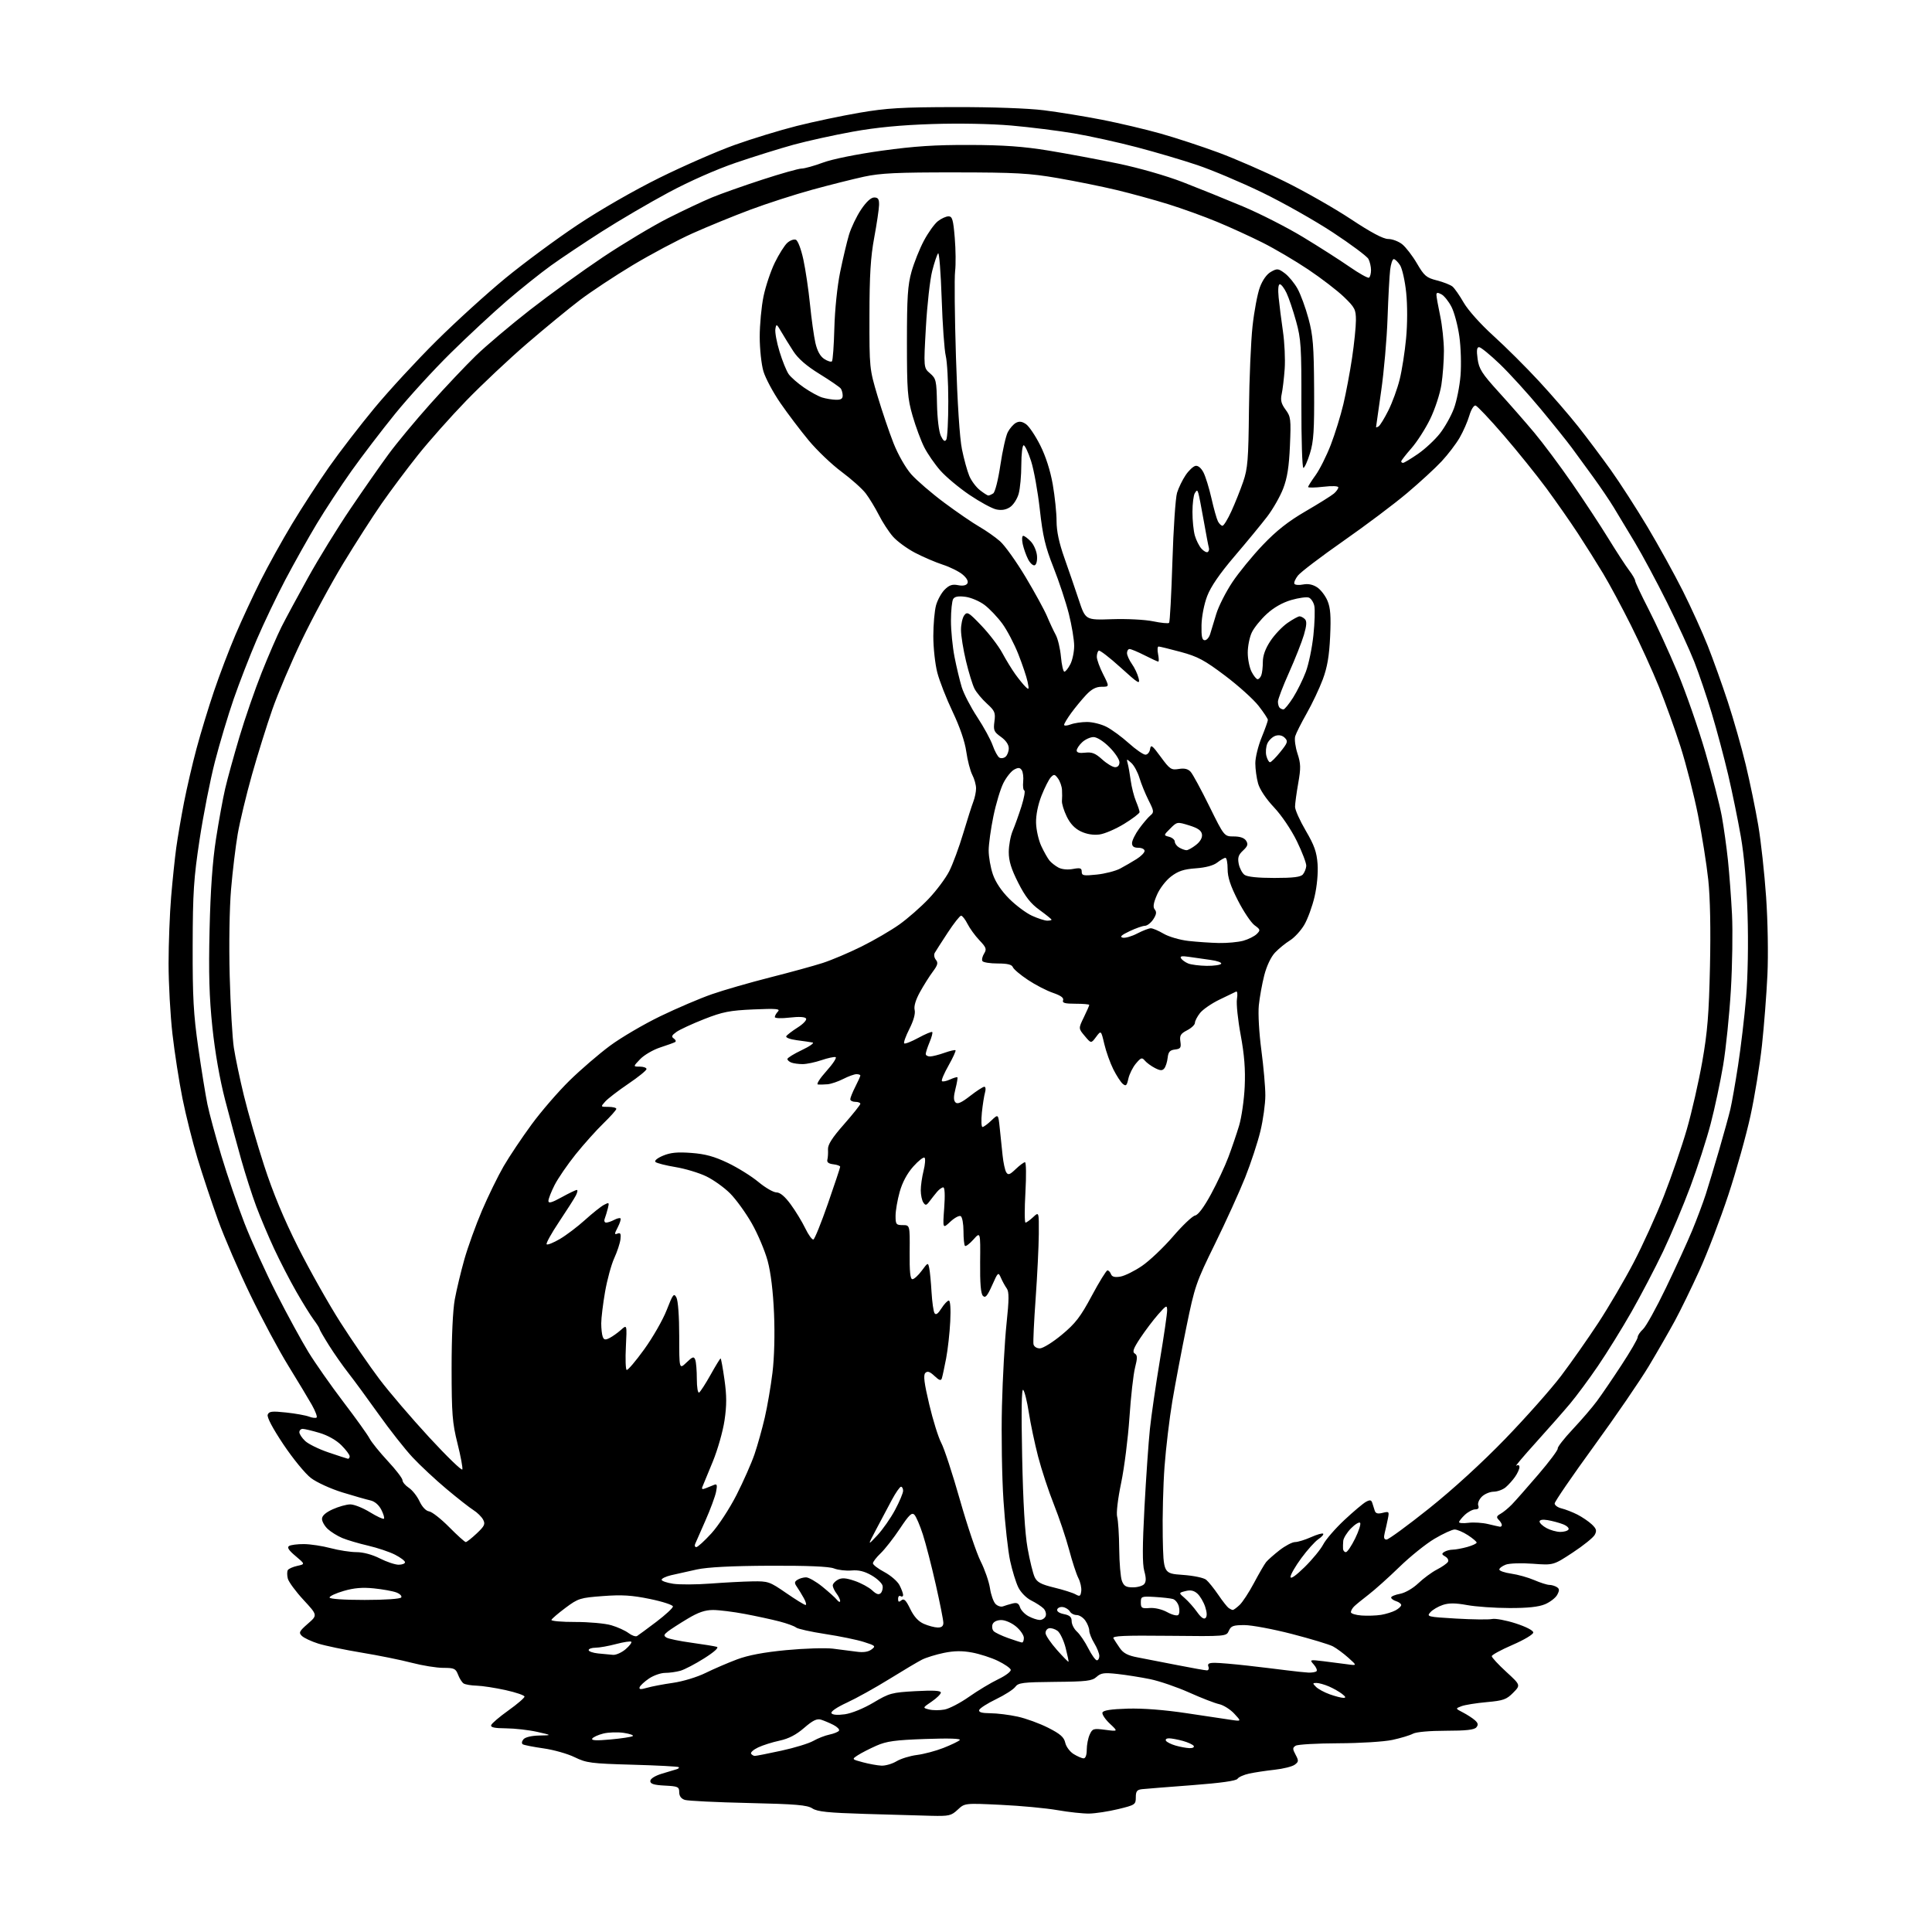 <?xml version="1.0" encoding="UTF-8" standalone="no"?>
<svg 
  version="1.1" 
  xmlns="http://www.w3.org/2000/svg" 
  xmlns:xlink="http://www.w3.org/1999/xlink" 
  xmlns:svg="http://www.w3.org/2000/svg"
  xmlns:rdf="http://www.w3.org/1999/02/22-rdf-syntax-ns#"
  xmlns:cc="http://creativecommons.org/ns#"
  xmlns:dc="http://purl.org/dc/elements/1.1/"
  viewBox="0 0 768 768"
  width="768"
  height="768"
>
<style>svg {background-color: white; }</style>"
<path stroke="none" fill="black" fill-rule="evenodd" d="M370.20,721.81C365.96,721.71 354.15,721.37 343.95,721.06C329.19,720.61 324.90,720.17 322.92,718.87C320.88,717.53 316.40,717.15 297.47,716.72C284.84,716.44 273.49,715.88 272.25,715.49C270.77,715.01 270.00,713.97 270.00,712.43C270.00,710.29 269.52,710.07 264.25,709.80C259.94,709.58 258.50,709.12 258.50,708.00C258.50,707.10 260.29,705.94 263.00,705.10C265.48,704.33 268.13,703.53 268.89,703.33C269.66,703.12 270.07,702.74 269.81,702.47C269.54,702.21 261.27,701.77 251.43,701.50C234.96,701.04 233.12,700.80 228.46,698.53C225.68,697.16 220.11,695.58 216.08,695.01C212.06,694.44 208.35,693.71 207.84,693.40C207.29,693.06 207.39,692.24 208.07,691.41C208.78,690.56 211.29,689.96 214.37,689.90C219.50,689.80 219.50,689.80 213.50,688.44C210.20,687.70 204.65,687.07 201.17,687.04C196.59,687.01 194.95,686.66 195.25,685.76C195.47,685.08 198.55,682.46 202.08,679.94C205.61,677.42 208.50,674.94 208.50,674.43C208.50,673.92 205.12,672.76 201.00,671.85C196.88,670.94 191.70,670.14 189.50,670.08C187.30,670.02 184.97,669.63 184.31,669.21C183.66,668.80 182.66,667.23 182.09,665.73C181.15,663.28 180.56,663.00 176.21,663.00C173.55,663.00 167.92,662.09 163.70,660.99C159.47,659.88 150.50,658.06 143.76,656.95C137.02,655.84 129.25,654.21 126.50,653.35C123.75,652.48 120.83,651.11 120.00,650.30C118.67,649.01 118.95,648.45 122.38,645.45C126.27,642.06 126.27,642.06 120.64,635.98C117.55,632.64 114.74,628.82 114.41,627.51C114.08,626.19 114.08,624.67 114.42,624.13C114.75,623.59 116.44,622.84 118.17,622.46C121.32,621.77 121.32,621.77 117.49,618.55C114.75,616.25 114.02,615.11 114.92,614.55C115.61,614.12 118.28,613.78 120.84,613.80C123.40,613.82 128.18,614.54 131.46,615.42C134.74,616.29 139.37,617.00 141.74,617.00C144.37,617.00 148.00,617.98 151.00,619.50C153.71,620.88 157.07,622.00 158.47,622.00C159.86,622.00 161.00,621.56 161.00,621.02C161.00,620.48 159.21,619.13 157.02,618.01C154.83,616.89 150.02,615.28 146.33,614.42C142.64,613.57 138.02,612.20 136.07,611.39C134.12,610.57 131.51,608.95 130.26,607.78C129.02,606.61 128.00,604.81 128.00,603.78C128.00,602.54 129.45,601.25 132.25,599.97C134.59,598.91 137.73,598.03 139.23,598.02C140.74,598.01 144.25,599.40 147.04,601.12C149.82,602.83 152.34,604.00 152.62,603.71C152.91,603.42 152.43,601.80 151.56,600.11C150.57,598.20 148.92,596.80 147.23,596.43C145.73,596.10 140.73,594.68 136.12,593.26C131.46,591.82 125.91,589.29 123.62,587.55C121.34,585.82 116.44,579.83 112.66,574.18C108.37,567.76 106.04,563.34 106.42,562.35C106.93,561.02 108.10,560.89 113.71,561.49C117.39,561.88 121.50,562.62 122.84,563.13C124.18,563.64 125.54,563.79 125.87,563.47C126.19,563.14 125.34,560.90 123.98,558.48C122.61,556.06 118.42,549.09 114.66,542.99C110.89,536.89 104.07,524.16 99.50,514.70C94.92,505.24 89.14,491.83 86.64,484.91C84.14,477.98 80.50,467.01 78.53,460.54C76.57,454.06 73.87,443.31 72.53,436.63C71.19,429.96 69.40,418.43 68.55,411.00C67.70,403.57 67.01,390.98 67.01,383.00C67.02,375.02 67.47,363.10 68.03,356.50C68.58,349.90 69.50,341.12 70.06,337.00C70.63,332.88 72.02,324.77 73.14,319.00C74.27,313.23 76.51,303.55 78.14,297.50C79.76,291.45 82.88,281.20 85.08,274.72C87.27,268.24 91.11,258.16 93.61,252.31C96.10,246.46 100.59,236.81 103.57,230.86C106.55,224.92 112.18,214.76 116.09,208.28C119.99,201.80 126.61,191.61 130.81,185.63C135.00,179.66 143.15,169.08 148.91,162.13C154.67,155.19 165.73,143.20 173.50,135.50C181.26,127.80 193.61,116.58 200.94,110.56C208.27,104.54 221.11,95.05 229.48,89.47C238.37,83.53 251.92,75.74 262.09,70.71C271.67,65.97 285.15,60.08 292.06,57.61C298.97,55.14 310.05,51.75 316.69,50.08C323.32,48.40 334.54,46.04 341.63,44.82C352.49,42.96 358.40,42.61 379.50,42.57C394.46,42.54 408.72,43.05 415.00,43.84C420.77,44.56 431.12,46.25 438.00,47.59C444.88,48.94 455.39,51.41 461.37,53.10C467.34,54.78 477.69,58.18 484.37,60.65C491.04,63.12 502.93,68.31 510.78,72.18C518.64,76.06 530.43,82.77 536.99,87.11C545.02,92.43 549.86,95.00 551.82,95.00C553.42,95.00 555.91,95.93 557.36,97.07C558.81,98.21 561.46,101.65 563.25,104.71C566.15,109.68 567.00,110.41 571.20,111.47C573.78,112.13 576.57,113.23 577.39,113.91C578.22,114.60 580.23,117.49 581.86,120.33C583.57,123.30 588.58,128.90 593.66,133.50C598.52,137.90 606.66,146.00 611.74,151.50C616.83,157.00 623.83,165.10 627.31,169.50C630.79,173.90 636.62,181.67 640.26,186.76C643.90,191.86 650.48,202.07 654.90,209.45C659.31,216.84 665.64,228.31 668.97,234.94C672.30,241.58 676.75,251.39 678.87,256.75C680.99,262.11 684.58,272.12 686.84,279.00C689.10,285.88 692.31,297.12 693.96,304.00C695.62,310.88 697.85,321.68 698.92,328.00C700.00,334.32 701.40,347.15 702.05,356.50C702.73,366.26 702.95,379.46 702.58,387.50C702.22,395.20 701.24,407.80 700.41,415.50C699.57,423.20 697.53,435.80 695.85,443.50C694.18,451.20 690.22,465.38 687.04,475.00C683.86,484.62 678.70,498.12 675.56,505.00C672.43,511.88 668.04,520.88 665.81,525.00C663.57,529.12 658.92,537.23 655.46,543.00C652.00,548.77 642.16,563.14 633.58,574.92C625.01,586.70 618.00,596.93 618.00,597.65C618.00,598.37 619.24,599.26 620.75,599.62C622.26,599.99 625.08,601.08 627.00,602.05C628.92,603.03 631.52,604.79 632.76,605.96C634.60,607.70 634.82,608.47 633.94,610.11C633.34,611.22 629.40,614.40 625.18,617.17C617.50,622.22 617.50,622.22 609.32,621.61C604.76,621.27 600.00,621.43 598.57,621.97C597.16,622.51 596.00,623.38 596.00,623.91C596.00,624.44 598.14,625.18 600.75,625.55C603.36,625.92 607.47,627.07 609.88,628.11C612.28,629.15 614.98,630.01 615.88,630.02C616.77,630.02 618.11,630.42 618.85,630.89C619.93,631.57 619.96,632.20 619.02,633.96C618.37,635.17 616.19,636.86 614.17,637.71C611.63,638.78 607.26,639.24 600.00,639.22C594.23,639.21 586.66,638.68 583.18,638.04C578.57,637.20 575.98,637.18 573.56,637.98C571.73,638.58 569.50,639.89 568.60,640.89C567.02,642.64 567.43,642.74 578.84,643.41C585.38,643.79 591.81,643.87 593.12,643.58C594.43,643.29 598.65,644.08 602.50,645.32C606.64,646.66 609.50,648.14 609.50,648.95C609.50,649.70 605.81,651.90 601.25,653.87C596.71,655.83 593.00,657.85 593.00,658.36C593.00,658.87 595.59,661.67 598.75,664.57C604.50,669.85 604.50,669.85 601.50,672.90C598.86,675.58 597.59,676.03 591.00,676.62C586.88,676.99 582.38,677.71 581.00,678.22C578.50,679.16 578.50,679.16 581.50,680.71C583.15,681.56 585.29,682.94 586.25,683.78C587.57,684.94 587.72,685.63 586.87,686.65C586.06,687.63 582.77,688.00 574.81,688.00C568.35,688.00 562.97,688.48 561.68,689.17C560.48,689.82 556.80,690.93 553.50,691.64C550.13,692.36 540.70,692.95 532.00,692.98C523.48,693.01 515.85,693.44 515.05,693.95C513.78,694.75 513.78,695.22 515.02,697.54C516.30,699.93 516.26,700.33 514.66,701.51C513.67,702.23 510.08,703.13 506.68,703.50C503.28,703.87 498.75,704.56 496.60,705.02C494.46,705.48 492.36,706.41 491.94,707.09C491.44,707.91 485.31,708.77 473.84,709.64C464.30,710.36 455.38,711.07 454.00,711.22C451.96,711.45 451.50,712.04 451.50,714.48C451.50,717.34 451.22,717.52 444.50,719.15C440.65,720.08 435.48,720.87 433.00,720.92C430.52,720.96 424.84,720.35 420.36,719.56C415.88,718.78 405.75,717.82 397.86,717.45C383.50,716.76 383.50,716.76 380.70,719.38C378.13,721.78 377.26,721.98 370.20,721.81zM350.38,701.87C351.97,701.94 354.67,701.16 356.38,700.13C358.10,699.10 361.75,697.97 364.50,697.63C367.25,697.28 371.98,696.03 375.00,694.84C378.02,693.66 380.95,692.25 381.50,691.72C382.14,691.10 377.29,690.94 367.89,691.27C355.84,691.69 352.43,692.16 348.39,693.94C345.70,695.13 342.39,696.83 341.02,697.72C338.55,699.34 338.55,699.34 343.02,700.54C345.49,701.20 348.80,701.80 350.38,701.87zM430.75,698.97C431.51,698.99 432.00,697.66 432.00,695.55C432.00,693.65 432.52,690.94 433.17,689.53C434.26,687.13 434.64,687.02 439.42,687.64C444.50,688.30 444.50,688.30 441.16,685.17C439.33,683.44 438.01,681.46 438.24,680.77C438.53,679.89 441.61,679.41 448.25,679.21C454.33,679.03 462.91,679.70 471.67,681.02C479.28,682.18 487.30,683.38 489.50,683.69C493.50,684.27 493.50,684.27 490.61,681.18C489.02,679.48 486.32,677.79 484.61,677.42C482.90,677.05 477.56,674.98 472.75,672.82C467.93,670.66 460.96,668.27 457.25,667.50C453.54,666.74 447.68,665.81 444.22,665.43C438.90,664.84 437.64,665.02 435.90,666.59C434.12,668.20 431.96,668.46 419.40,668.57C406.53,668.69 404.79,668.91 403.58,670.57C402.83,671.59 399.39,673.80 395.94,675.46C392.48,677.13 389.47,679.06 389.25,679.75C388.96,680.63 390.26,681.01 393.67,681.04C396.32,681.05 401.20,681.66 404.50,682.38C407.80,683.09 413.27,685.09 416.66,686.81C421.49,689.26 422.96,690.55 423.45,692.76C423.79,694.31 425.29,696.34 426.78,697.26C428.28,698.19 430.06,698.96 430.75,698.97zM300.08,698.00C300.60,698.00 305.33,697.07 310.57,695.93C315.82,694.80 321.55,693.04 323.31,692.03C325.06,691.02 327.96,689.89 329.74,689.52C331.52,689.15 333.22,688.45 333.52,687.97C333.82,687.48 332.81,686.45 331.28,685.67C329.75,684.89 327.53,683.96 326.35,683.59C324.73,683.09 323.08,683.90 319.65,686.87C316.50,689.60 313.50,691.16 309.91,691.93C307.05,692.54 303.21,693.75 301.37,694.63C299.53,695.50 298.27,696.62 298.57,697.11C298.87,697.60 299.55,698.00 300.08,698.00zM472.81,694.91C474.08,694.96 474.85,694.57 474.52,694.04C474.20,693.51 472.26,692.61 470.21,692.04C468.17,691.48 465.69,691.01 464.69,691.01C463.70,691.00 463.16,691.44 463.49,691.98C463.82,692.53 465.54,693.38 467.30,693.89C469.06,694.40 471.54,694.86 472.81,694.91zM242.63,691.47C246.96,691.08 250.95,690.48 251.50,690.14C252.05,689.80 250.47,689.23 248.00,688.85C245.53,688.48 241.83,688.60 239.79,689.12C237.75,689.63 235.79,690.54 235.42,691.12C234.96,691.87 237.13,691.98 242.63,691.47zM335.84,681.45C338.56,681.07 343.30,679.13 347.21,676.81C353.54,673.04 354.50,672.78 363.96,672.26C370.98,671.88 374.00,672.04 374.00,672.82C374.00,673.43 372.36,675.04 370.35,676.41C366.70,678.89 366.70,678.89 369.36,679.55C370.82,679.92 373.57,679.93 375.47,679.57C377.38,679.21 381.76,676.93 385.22,674.49C388.67,672.06 393.90,668.92 396.83,667.51C399.80,666.09 401.99,664.41 401.78,663.73C401.57,663.05 399.26,661.47 396.65,660.21C394.03,658.94 389.42,657.46 386.40,656.90C382.46,656.17 379.28,656.21 375.20,657.05C372.06,657.70 368.15,658.91 366.50,659.74C364.85,660.58 359.00,664.05 353.50,667.46C348.00,670.87 340.43,675.08 336.68,676.81C332.63,678.68 330.13,680.39 330.52,681.03C330.93,681.70 332.92,681.85 335.84,681.45zM534.00,674.92C535.12,674.93 534.99,674.54 533.50,673.36C532.40,672.50 530.05,671.16 528.28,670.39C526.51,669.63 524.28,669.00 523.32,669.00C521.73,669.00 521.72,669.14 523.14,670.57C524.00,671.43 526.46,672.76 528.60,673.52C530.75,674.29 533.17,674.92 534.00,674.92zM257.18,670.93C259.01,670.39 263.65,669.51 267.50,668.96C271.45,668.40 277.12,666.68 280.50,665.01C283.80,663.39 289.43,660.97 293.00,659.63C297.43,657.97 303.65,656.80 312.54,655.95C319.71,655.27 328.03,655.01 331.04,655.36C334.04,655.72 338.30,656.26 340.50,656.57C343.17,656.95 345.14,656.66 346.42,655.70C348.22,654.37 348.03,654.17 343.42,652.71C340.71,651.84 333.81,650.42 328.08,649.55C322.34,648.67 317.11,647.51 316.45,646.96C315.78,646.40 312.82,645.33 309.87,644.56C306.92,643.79 300.74,642.45 296.14,641.58C291.54,640.71 285.83,640.00 283.44,640.00C280.27,640.00 277.55,640.93 273.30,643.49C270.11,645.40 266.60,647.67 265.50,648.52C263.85,649.82 263.75,650.23 264.94,650.96C265.73,651.45 270.23,652.38 274.94,653.02C279.65,653.67 284.16,654.40 284.96,654.65C285.86,654.93 283.94,656.67 279.96,659.19C276.41,661.44 272.15,663.66 270.51,664.14C268.86,664.61 266.11,665.00 264.40,665.00C262.69,665.00 259.80,666.01 257.97,667.25C256.15,668.49 254.48,670.04 254.26,670.70C253.97,671.60 254.70,671.65 257.18,670.93zM520.08,664.88C521.50,664.94 522.97,664.70 523.34,664.33C523.70,663.96 523.22,662.77 522.25,661.68C520.52,659.73 520.58,659.71 526.00,660.35C529.02,660.71 533.30,661.26 535.50,661.57C539.50,662.13 539.50,662.13 536.00,658.99C534.08,657.27 531.31,655.23 529.87,654.46C528.42,653.69 521.08,651.48 513.56,649.53C506.04,647.59 497.55,646.00 494.68,646.00C490.24,646.00 489.33,646.33 488.49,648.25C487.50,650.50 487.49,650.50 464.70,650.26C446.75,650.07 442.04,650.28 442.61,651.26C443.00,651.94 444.16,653.71 445.18,655.18C446.57,657.19 448.37,658.12 452.27,658.85C455.15,659.39 462.25,660.77 468.05,661.92C473.85,663.06 479.12,664.00 479.77,664.00C480.41,664.00 480.68,663.33 480.36,662.50C479.92,661.36 480.55,661.00 482.95,661.00C484.69,661.00 490.48,661.50 495.81,662.10C501.14,662.71 508.20,663.55 511.50,663.98C514.80,664.40 518.66,664.81 520.08,664.88zM424.74,660.56C424.87,660.45 424.35,657.94 423.59,654.98C422.82,652.03 421.37,649.01 420.37,648.28C419.36,647.54 417.85,647.08 417.02,647.26C416.18,647.43 415.56,648.33 415.63,649.25C415.70,650.17 417.73,653.14 420.13,655.85C422.53,658.56 424.61,660.68 424.74,660.56zM436.02,660.00C436.56,660.00 437.00,659.21 437.00,658.25C436.99,657.29 436.09,655.03 435.00,653.23C433.90,651.43 433.00,649.16 433.00,648.20C433.00,647.23 432.30,645.44 431.44,644.22C430.59,643.00 429.03,642.00 427.99,642.00C426.95,642.00 425.74,641.37 425.30,640.60C424.86,639.82 423.65,639.04 422.60,638.85C421.56,638.66 420.51,639.07 420.27,639.76C420.00,640.52 421.04,641.26 422.91,641.63C425.25,642.10 426.00,642.79 426.00,644.47C426.00,645.69 426.95,647.55 428.11,648.60C429.27,649.64 431.30,652.64 432.62,655.25C433.95,657.86 435.48,660.00 436.02,660.00zM243.69,657.83C244.90,657.92 247.15,656.91 248.69,655.59C250.24,654.26 251.25,652.92 250.95,652.62C250.65,652.32 247.95,652.73 244.95,653.52C241.95,654.32 238.26,654.98 236.75,654.99C235.24,654.99 234.00,655.42 234.00,655.94C234.00,656.46 235.69,657.06 237.75,657.27C239.81,657.49 242.49,657.74 243.69,657.83zM406.25,652.92C406.66,652.97 407.00,652.14 407.00,651.09C407.00,650.04 405.62,648.01 403.92,646.59C402.21,645.14 399.60,644.00 398.03,644.00C396.32,644.00 394.96,644.66 394.57,645.67C394.22,646.58 394.42,647.82 395.01,648.42C395.60,649.01 398.20,650.25 400.79,651.17C403.38,652.09 405.84,652.88 406.25,652.92zM253.25,650.34C253.81,650.00 257.25,647.46 260.89,644.71C264.52,641.95 267.50,639.21 267.50,638.60C267.50,638.00 263.39,636.65 258.37,635.62C251.13,634.13 247.26,633.89 239.68,634.46C230.60,635.14 229.86,635.37 224.81,639.13C221.89,641.31 219.37,643.47 219.20,643.93C219.04,644.40 223.32,644.77 228.70,644.76C234.09,644.75 240.53,645.33 243.00,646.06C245.47,646.78 248.57,648.19 249.87,649.18C251.17,650.16 252.69,650.69 253.25,650.34zM372.75,646.96C374.30,646.99 375.00,646.42 375.00,645.11C375.00,644.07 373.64,637.20 371.98,629.86C370.32,622.51 368.02,613.58 366.86,610.00C365.71,606.42 364.20,602.90 363.51,602.17C362.49,601.08 361.43,602.08 357.71,607.67C355.21,611.43 351.77,615.82 350.08,617.44C348.39,619.05 347.00,620.85 347.00,621.44C347.00,622.02 349.05,623.59 351.56,624.92C354.07,626.26 356.77,628.60 357.56,630.12C358.35,631.65 359.00,633.40 359.00,634.01C359.00,634.62 358.55,634.84 358.00,634.50C357.45,634.16 357.00,634.64 357.00,635.56C357.00,636.84 357.32,636.98 358.32,636.15C359.34,635.30 360.12,636.06 361.83,639.58C363.32,642.65 365.07,644.56 367.26,645.51C369.04,646.29 371.51,646.94 372.75,646.96zM413.28,643.96C414.26,643.98 415.34,643.29 415.67,642.42C416.00,641.55 415.61,640.19 414.81,639.38C414.00,638.58 411.81,637.15 409.92,636.21C407.97,635.23 405.77,633.00 404.79,631.00C403.84,629.07 402.39,624.35 401.55,620.50C400.71,616.65 399.51,605.85 398.90,596.50C398.28,587.15 398.01,570.27 398.29,559.00C398.57,547.73 399.39,532.96 400.11,526.19C401.13,516.54 401.15,513.52 400.21,512.19C399.54,511.26 398.50,509.38 397.90,508.00C396.83,505.56 396.74,505.63 394.38,510.93C392.46,515.22 391.70,516.10 390.73,515.12C389.88,514.27 389.54,510.16 389.62,501.75C389.74,489.61 389.74,489.61 386.96,492.72C385.42,494.44 383.91,495.58 383.59,495.25C383.26,494.93 383.00,492.29 383.00,489.39C383.00,486.49 382.51,483.82 381.92,483.45C381.32,483.08 379.46,484.07 377.78,485.64C374.73,488.50 374.73,488.50 375.33,480.25C375.71,475.13 375.57,472.00 374.96,472.00C374.42,472.00 373.32,472.79 372.51,473.75C371.70,474.71 370.36,476.40 369.54,477.50C368.24,479.23 367.90,479.29 367.03,478.00C366.48,477.18 366.02,475.01 366.02,473.19C366.01,471.37 366.51,467.87 367.13,465.40C367.75,462.94 367.93,460.60 367.53,460.21C367.13,459.82 365.11,461.40 363.04,463.72C360.60,466.46 358.70,470.00 357.64,473.79C356.74,477.00 356.00,481.29 356.00,483.32C356.00,486.70 356.23,487.00 358.85,487.00C361.70,487.00 361.70,487.00 361.60,497.75C361.53,505.54 361.83,508.50 362.71,508.50C363.37,508.50 365.04,506.98 366.41,505.12C368.86,501.81 368.91,501.79 369.39,504.12C369.67,505.43 370.07,509.70 370.30,513.61C370.53,517.53 371.06,521.29 371.48,521.98C372.03,522.85 372.84,522.29 374.23,520.11C375.31,518.40 376.64,517.00 377.17,517.00C377.76,517.00 377.99,520.28 377.74,525.25C377.52,529.79 376.78,536.42 376.10,540.00C375.41,543.58 374.65,547.13 374.40,547.90C374.05,548.97 373.36,548.75 371.46,546.96C369.60,545.22 368.69,544.91 367.83,545.77C366.98,546.62 367.37,549.77 369.39,558.29C370.87,564.55 373.02,571.43 374.17,573.59C375.33,575.74 378.65,585.88 381.56,596.13C384.47,606.37 388.19,617.41 389.83,620.66C391.47,623.91 393.13,628.72 393.53,631.34C393.92,633.96 394.92,636.78 395.75,637.61C396.58,638.44 397.92,638.86 398.72,638.55C399.53,638.24 401.23,637.73 402.50,637.41C404.26,636.97 404.97,637.33 405.47,638.92C405.84,640.07 407.34,641.66 408.82,642.46C410.29,643.26 412.30,643.94 413.28,643.96zM479.23,643.17C479.88,642.52 479.82,640.99 479.07,638.71C478.44,636.80 477.06,634.46 476.00,633.50C474.63,632.26 473.29,631.96 471.29,632.47C468.50,633.17 468.50,633.17 471.01,635.33C472.39,636.53 474.58,639.00 475.88,640.83C477.43,643.01 478.58,643.82 479.23,643.17zM468.38,641.97C468.86,641.52 468.97,640.02 468.62,638.64C468.28,637.26 467.21,635.91 466.25,635.63C465.29,635.35 462.02,634.99 459.00,634.81C453.72,634.51 453.50,634.60 453.50,637.00C453.50,639.24 453.86,639.46 457.00,639.21C459.06,639.05 461.94,639.73 464.00,640.87C465.93,641.93 467.89,642.43 468.38,641.97zM549.00,641.93C550.92,641.61 553.51,640.81 554.75,640.14C555.99,639.47 557.00,638.53 557.00,638.03C557.00,637.54 556.10,636.85 555.00,636.50C553.90,636.15 553.00,635.50 553.00,635.04C553.00,634.59 554.60,633.92 556.56,633.56C558.61,633.17 561.68,631.39 563.81,629.36C565.84,627.43 569.16,624.98 571.18,623.93C573.21,622.89 575.18,621.51 575.57,620.88C575.96,620.25 575.49,619.30 574.52,618.75C573.09,617.95 573.02,617.60 574.13,616.90C574.88,616.42 576.40,616.02 577.50,616.01C578.60,616.00 581.19,615.52 583.25,614.95C585.31,614.37 586.99,613.59 586.99,613.20C586.98,612.82 585.41,611.49 583.50,610.25C581.59,609.01 579.22,608.00 578.24,608.00C577.26,608.00 573.67,609.65 570.27,611.66C566.86,613.67 560.57,618.73 556.29,622.89C552.01,627.05 546.48,632.01 544.00,633.91C541.52,635.81 538.94,637.92 538.25,638.61C537.56,639.30 537.00,640.31 537.00,640.87C537.00,641.43 538.91,642.02 541.25,642.19C543.59,642.36 547.08,642.24 549.00,641.93zM490.06,639.98C490.37,639.99 491.58,639.11 492.74,638.02C493.91,636.94 496.49,633.00 498.47,629.27C500.45,625.55 502.61,621.82 503.28,620.98C503.95,620.15 506.36,618.01 508.64,616.23C510.92,614.46 513.69,613.00 514.78,613.00C515.88,613.00 518.73,612.13 521.12,611.06C523.50,609.99 525.69,609.37 525.98,609.67C526.26,609.97 525.41,610.95 524.07,611.85C522.73,612.75 519.70,616.12 517.32,619.35C514.94,622.58 513.00,625.94 513.00,626.83C513.00,627.84 515.06,626.41 518.58,622.97C521.65,619.96 524.99,615.89 526.01,613.93C527.02,611.97 530.81,607.60 534.42,604.22C538.04,600.84 541.90,597.59 543.01,596.99C544.61,596.14 545.13,596.24 545.51,597.46C545.78,598.31 546.22,599.69 546.48,600.52C546.83,601.63 547.69,601.87 549.63,601.38C552.18,600.74 552.28,600.86 551.70,603.74C551.37,605.40 550.80,607.94 550.44,609.38C549.97,611.27 550.17,612.00 551.18,612.00C551.95,612.00 559.53,606.45 568.04,599.66C577.63,592.00 589.15,581.47 598.40,571.91C606.60,563.43 616.58,552.18 620.58,546.90C624.58,541.61 631.21,532.16 635.32,525.90C639.43,519.63 645.74,508.88 649.34,502.00C652.94,495.12 658.38,483.16 661.42,475.42C664.46,467.67 668.56,455.75 670.54,448.92C672.51,442.09 675.27,429.98 676.68,422.00C678.75,410.25 679.33,403.09 679.74,384.22C680.07,369.47 679.82,356.83 679.06,349.72C678.40,343.55 676.57,331.98 674.98,324.00C673.39,316.02 670.27,303.82 668.05,296.87C665.83,289.93 661.96,279.19 659.45,273.00C656.95,266.81 651.97,255.86 648.38,248.68C644.79,241.49 639.81,232.21 637.31,228.06C634.81,223.90 630.29,216.71 627.26,212.07C624.23,207.44 618.57,199.34 614.69,194.07C610.80,188.81 603.16,179.32 597.71,173.00C592.25,166.68 587.24,161.37 586.57,161.21C585.87,161.05 584.79,162.79 584.08,165.21C583.39,167.57 581.66,171.52 580.23,173.99C578.81,176.45 575.58,180.68 573.07,183.38C570.56,186.08 564.35,191.79 559.28,196.06C554.21,200.34 542.82,208.90 533.97,215.08C525.13,221.26 517.02,227.43 515.96,228.78C514.90,230.13 514.26,231.62 514.55,232.08C514.84,232.55 516.40,232.67 518.03,232.34C519.96,231.96 521.87,232.34 523.57,233.46C525.00,234.39 526.86,236.81 527.70,238.83C528.88,241.64 529.12,244.96 528.75,253.00C528.39,260.76 527.63,265.21 525.83,270.06C524.49,273.66 521.61,279.74 519.44,283.56C517.28,287.38 515.21,291.47 514.86,292.67C514.51,293.86 514.92,296.95 515.77,299.54C517.09,303.57 517.14,305.27 516.06,311.37C515.37,315.29 514.80,319.50 514.80,320.71C514.79,321.93 516.71,326.20 519.06,330.21C522.48,336.05 523.41,338.69 523.76,343.50C524.01,347.05 523.52,352.35 522.55,356.48C521.66,360.32 519.82,365.34 518.47,367.64C517.12,369.94 514.55,372.73 512.76,373.84C510.97,374.95 508.30,377.13 506.83,378.68C505.23,380.37 503.52,383.98 502.57,387.67C501.70,391.07 500.72,396.47 500.40,399.67C500.07,402.96 500.51,410.72 501.41,417.46C502.28,424.04 503.00,432.14 502.99,435.46C502.99,438.78 502.11,445.15 501.04,449.60C499.97,454.06 497.24,462.37 494.97,468.07C492.70,473.76 487.30,485.64 482.97,494.46C475.45,509.76 474.93,511.28 471.61,527.50C469.69,536.85 467.18,550.12 466.02,557.00C464.87,563.88 463.47,575.58 462.92,583.00C462.37,590.42 462.05,603.02 462.21,611.00C462.50,625.50 462.50,625.50 470.15,626.04C474.47,626.35 478.53,627.19 479.48,627.99C480.41,628.76 482.56,631.44 484.27,633.94C485.97,636.45 487.85,638.83 488.43,639.23C489.02,639.64 489.75,639.98 490.06,639.98zM320.22,638.00C320.68,638.00 320.36,636.76 319.51,635.25C318.67,633.74 317.42,631.70 316.74,630.72C315.73,629.27 315.78,628.77 317.00,627.99C317.82,627.46 319.35,627.02 320.40,627.02C321.44,627.01 324.37,628.68 326.90,630.73C329.43,632.78 332.05,635.14 332.72,635.98C333.39,636.81 333.95,637.02 333.97,636.44C333.99,635.86 333.34,634.51 332.53,633.44C331.72,632.37 331.05,630.95 331.03,630.29C331.01,629.62 331.93,628.57 333.07,627.96C334.64,627.12 336.23,627.23 339.76,628.43C342.30,629.30 345.43,630.99 346.70,632.19C348.37,633.75 349.33,634.07 350.11,633.29C350.70,632.70 351.03,631.39 350.84,630.38C350.64,629.38 348.69,627.52 346.49,626.25C343.66,624.61 341.34,624.04 338.50,624.29C336.30,624.48 333.15,624.12 331.50,623.47C329.50,622.70 320.98,622.34 306.00,622.40C290.90,622.47 281.36,622.96 277.00,623.89C273.43,624.66 268.81,625.69 266.75,626.18C264.69,626.67 263.00,627.48 263.00,627.98C263.00,628.47 265.07,629.19 267.60,629.57C270.13,629.95 276.77,629.92 282.35,629.50C287.93,629.08 295.46,628.68 299.07,628.62C305.35,628.51 305.93,628.71 312.51,633.25C316.30,635.86 319.76,638.00 320.22,638.00zM144.94,636.00C153.17,636.00 159.14,635.59 159.50,635.00C159.84,634.45 158.97,633.56 157.57,633.03C156.17,632.49 152.17,631.77 148.68,631.41C144.12,630.94 140.75,631.22 136.67,632.41C133.55,633.31 131.00,634.49 131.00,635.03C131.00,635.61 136.58,636.00 144.94,636.00zM429.81,632.51C429.98,631.20 429.47,628.87 428.67,627.32C427.87,625.77 426.21,620.67 424.97,616.00C423.73,611.33 421.00,603.23 418.92,598.00C416.83,592.77 414.02,584.23 412.66,579.00C411.31,573.77 409.65,565.90 408.97,561.50C408.29,557.10 407.29,553.05 406.74,552.50C406.09,551.84 405.95,560.89 406.32,579.00C406.70,597.46 407.41,609.44 408.48,615.45C409.36,620.37 410.63,625.54 411.30,626.95C412.27,628.98 413.85,629.82 419.06,631.09C422.65,631.96 426.47,633.17 427.55,633.78C429.23,634.73 429.54,634.55 429.81,632.51zM450.35,631.00C452.22,631.00 454.25,630.41 454.85,629.68C455.63,628.74 455.64,627.27 454.86,624.47C454.09,621.67 454.12,614.52 454.95,599.04C455.59,587.19 456.56,573.23 457.11,568.00C457.66,562.77 459.43,550.56 461.05,540.85C462.67,531.14 463.98,522.14 463.96,520.85C463.92,518.68 463.64,518.81 460.40,522.48C458.47,524.67 455.28,528.89 453.31,531.85C450.54,536.02 450.04,537.41 451.08,538.05C452.17,538.72 452.19,539.76 451.19,543.69C450.52,546.33 449.52,555.25 448.97,563.50C448.41,571.75 446.93,583.45 445.67,589.50C444.33,595.96 443.68,601.53 444.10,603.00C444.48,604.38 444.85,610.08 444.90,615.68C444.96,621.29 445.44,627.02 445.98,628.43C446.76,630.49 447.62,631.00 450.35,631.00zM535.01,617.00C535.57,617.00 537.23,614.54 538.71,611.53C540.18,608.52 541.06,605.73 540.66,605.33C540.26,604.93 538.63,605.93 537.04,607.55C535.45,609.17 534.07,611.40 533.96,612.50C533.86,613.60 533.82,615.06 533.88,615.75C533.95,616.44 534.45,617.00 535.01,617.00zM276.79,615.00C277.35,615.00 280.04,612.55 282.78,609.55C285.55,606.52 289.98,599.74 292.76,594.30C295.50,588.91 298.73,581.60 299.94,578.06C301.14,574.53 302.97,568.00 304.00,563.56C305.03,559.13 306.41,551.07 307.07,545.65C307.80,539.69 308.04,530.40 307.69,522.15C307.32,513.38 306.41,505.89 305.15,501.21C304.06,497.20 301.23,490.49 298.84,486.30C296.45,482.11 292.58,476.76 290.24,474.41C287.90,472.06 283.62,469.00 280.74,467.61C277.86,466.22 272.35,464.56 268.50,463.93C264.65,463.29 261.08,462.38 260.57,461.91C260.03,461.40 261.27,460.37 263.57,459.40C266.54,458.16 269.30,457.89 274.83,458.31C280.35,458.72 283.95,459.71 289.33,462.28C293.28,464.17 298.74,467.57 301.48,469.85C304.22,472.13 307.45,474.00 308.65,474.00C310.10,474.00 312.00,475.60 314.31,478.75C316.23,481.36 318.83,485.64 320.10,488.26C321.37,490.89 322.83,492.89 323.34,492.72C323.85,492.55 326.44,486.13 329.11,478.46C331.78,470.78 333.97,464.19 333.98,463.82C333.99,463.44 332.76,462.99 331.25,462.82C329.38,462.60 328.63,462.02 328.89,461.00C329.11,460.18 329.22,458.33 329.14,456.91C329.03,455.03 330.78,452.29 335.50,446.93C339.07,442.86 342.00,439.19 342.00,438.77C342.00,438.35 341.10,438.00 340.00,438.00C338.90,438.00 338.00,437.53 338.00,436.96C338.00,436.39 338.90,434.16 340.00,432.00C341.10,429.84 342.00,427.84 342.00,427.54C342.00,427.24 341.31,427.00 340.46,427.00C339.61,427.00 337.25,427.85 335.20,428.90C333.16,429.94 330.36,430.89 328.99,431.01C327.62,431.13 325.90,431.17 325.16,431.11C324.40,431.05 325.86,428.73 328.51,425.78C331.09,422.91 332.73,420.41 332.16,420.22C331.59,420.03 329.06,420.58 326.53,421.44C324.00,422.30 320.63,423.00 319.05,423.00C317.46,423.00 315.45,422.73 314.58,422.39C313.71,422.06 313.00,421.42 313.00,420.97C313.00,420.52 315.59,418.92 318.75,417.42C321.91,415.92 323.82,414.56 323.00,414.41C322.18,414.25 319.35,413.84 316.73,413.50C314.02,413.14 312.22,412.45 312.56,411.90C312.90,411.36 314.95,409.80 317.12,408.42C319.29,407.05 320.78,405.46 320.43,404.88C320.01,404.21 317.65,404.08 313.89,404.51C310.57,404.90 308.00,404.80 308.00,404.30C308.00,403.80 308.56,402.81 309.25,402.09C310.28,401.01 308.55,400.87 299.50,401.26C290.05,401.68 287.29,402.22 279.90,405.12C275.17,406.98 270.22,409.27 268.90,410.21C267.00,411.56 266.78,412.10 267.86,412.83C268.60,413.34 268.83,413.97 268.36,414.24C267.89,414.51 265.21,415.48 262.41,416.39C259.61,417.31 256.04,419.39 254.47,421.03C251.63,424.00 251.63,424.00 254.31,424.00C255.79,424.00 257.00,424.44 257.00,424.97C257.00,425.50 253.74,428.15 249.75,430.84C245.76,433.54 241.64,436.71 240.60,437.87C238.69,440.00 238.70,440.00 241.85,440.00C243.58,440.00 245.00,440.35 245.00,440.79C245.00,441.22 242.70,443.81 239.88,446.54C237.06,449.27 232.09,454.82 228.83,458.87C225.58,462.93 221.81,468.42 220.45,471.09C219.10,473.75 218.00,476.58 218.00,477.38C218.00,478.46 219.34,478.09 223.25,475.93C226.14,474.34 228.85,473.03 229.29,473.02C229.72,473.01 229.54,474.01 228.90,475.25C228.25,476.49 225.24,481.22 222.20,485.76C219.17,490.30 216.96,494.29 217.30,494.63C217.63,494.97 220.00,494.02 222.56,492.52C225.11,491.02 229.60,487.62 232.53,484.97C235.46,482.32 238.85,479.61 240.07,478.96C242.12,477.87 242.23,477.96 241.64,480.30C241.29,481.68 240.73,483.53 240.40,484.41C240.05,485.31 240.30,486.00 240.96,486.00C241.60,486.00 243.04,485.51 244.15,484.92C245.26,484.32 246.39,484.06 246.66,484.33C246.93,484.59 246.43,486.19 245.56,487.88C244.18,490.55 244.17,490.87 245.48,490.37C246.64,489.92 246.91,490.44 246.64,492.65C246.45,494.22 245.34,497.59 244.17,500.14C243.00,502.70 241.36,508.72 240.52,513.52C239.69,518.33 239.00,523.97 239.00,526.05C239.00,528.13 239.27,530.54 239.60,531.40C240.08,532.65 240.63,532.74 242.35,531.86C243.53,531.25 245.57,529.79 246.87,528.63C249.24,526.50 249.24,526.50 248.80,535.30C248.55,540.14 248.69,544.31 249.10,544.56C249.51,544.82 252.65,541.14 256.07,536.40C259.50,531.66 263.53,524.61 265.03,520.74C267.50,514.41 267.88,513.91 268.89,515.79C269.54,517.02 270.00,523.29 270.00,531.12C270.00,544.37 270.00,544.37 272.87,541.63C275.33,539.27 275.83,539.11 276.37,540.52C276.72,541.42 277.00,544.85 277.00,548.14C277.00,551.52 277.40,553.87 277.92,553.55C278.42,553.24 280.47,550.06 282.47,546.49C284.46,542.92 286.25,540.00 286.45,540.00C286.64,540.00 287.33,543.77 287.98,548.38C288.89,554.80 288.90,558.60 288.01,564.63C287.37,568.96 285.27,576.33 283.35,581.00C281.43,585.67 279.59,590.14 279.26,590.92C278.80,592.00 279.13,592.16 280.58,591.58C281.63,591.15 283.13,590.55 283.91,590.24C285.03,589.78 285.18,590.36 284.65,593.02C284.28,594.87 282.38,600.01 280.42,604.44C278.47,608.87 276.63,613.06 276.33,613.75C276.03,614.44 276.24,615.00 276.79,615.00zM348.74,610.32C350.89,608.02 354.08,603.46 355.82,600.18C357.57,596.90 359.00,593.50 359.00,592.61C359.00,591.72 358.62,591.00 358.16,591.00C357.70,591.00 356.06,593.36 354.51,596.25C352.97,599.14 350.16,604.42 348.27,608.00C344.84,614.50 344.84,614.50 348.74,610.32zM185.15,613.00C185.54,613.00 187.50,611.45 189.50,609.57C192.63,606.61 192.99,605.84 192.04,604.07C191.43,602.93 189.71,601.24 188.21,600.30C186.72,599.37 181.90,595.59 177.50,591.90C173.10,588.22 167.03,582.55 164.00,579.31C160.97,576.07 154.90,568.35 150.50,562.16C146.10,555.98 140.70,548.62 138.50,545.82C136.30,543.01 132.81,538.04 130.75,534.76C128.69,531.48 127.00,528.55 127.00,528.24C127.00,527.94 125.96,526.30 124.69,524.59C123.42,522.89 120.30,517.86 117.76,513.41C115.21,508.96 111.26,501.31 108.98,496.41C106.70,491.51 103.49,483.90 101.84,479.50C100.20,475.10 97.53,466.77 95.90,461.00C94.27,455.23 91.39,444.56 89.50,437.30C87.33,428.93 85.47,418.30 84.42,408.30C83.17,396.32 82.90,386.94 83.31,369.50C83.67,353.78 84.48,342.38 85.86,333.50C86.97,326.35 88.61,317.35 89.51,313.50C90.40,309.65 92.95,300.43 95.16,293.00C97.37,285.57 101.37,274.02 104.04,267.32C106.71,260.62 110.26,252.44 111.92,249.15C113.58,245.86 118.34,237.04 122.49,229.55C126.64,222.06 134.21,209.76 139.32,202.22C144.43,194.67 151.25,184.90 154.49,180.50C157.72,176.10 165.20,167.10 171.10,160.50C177.00,153.90 185.13,145.30 189.17,141.38C193.20,137.47 202.90,129.27 210.71,123.17C218.53,117.07 231.58,107.64 239.71,102.20C247.85,96.77 259.45,89.82 265.50,86.75C271.55,83.69 279.43,79.98 283.00,78.50C286.57,77.02 295.57,73.84 303.00,71.42C310.43,69.00 317.46,67.01 318.63,67.01C319.80,67.00 323.63,65.94 327.13,64.64C330.87,63.25 340.52,61.30 350.50,59.91C363.48,58.11 371.75,57.57 385.50,57.62C398.99,57.66 406.83,58.23 416.77,59.85C424.08,61.05 436.53,63.38 444.45,65.02C452.75,66.75 463.64,69.87 470.17,72.40C476.40,74.81 487.12,79.14 494.00,82.03C500.88,84.92 511.68,90.42 518.00,94.26C524.33,98.09 532.63,103.40 536.45,106.05C540.27,108.70 543.76,110.65 544.20,110.38C544.64,110.11 545.00,108.75 545.00,107.38C545.00,106.00 544.54,104.00 543.97,102.94C543.40,101.88 537.05,97.14 529.84,92.40C522.64,87.66 509.94,80.49 501.63,76.47C493.31,72.45 481.77,67.58 476.00,65.64C470.23,63.69 459.43,60.50 452.00,58.55C444.57,56.59 433.32,54.11 427.00,53.03C420.68,51.96 409.43,50.55 402.00,49.90C393.91,49.20 381.29,48.96 370.50,49.31C358.03,49.72 348.36,50.65 339.00,52.34C331.57,53.68 321.02,56.01 315.54,57.50C310.07,59.00 299.72,62.23 292.54,64.68C284.69,67.36 274.01,72.08 265.71,76.54C258.12,80.61 246.20,87.60 239.21,92.06C232.22,96.53 223.12,102.60 219.00,105.57C214.88,108.54 207.00,114.83 201.50,119.56C196.00,124.29 185.94,133.63 179.15,140.33C172.36,147.02 162.42,157.90 157.06,164.50C151.71,171.10 143.90,181.33 139.71,187.22C135.52,193.12 129.31,202.57 125.91,208.22C122.51,213.88 116.89,223.90 113.41,230.50C109.94,237.10 104.81,247.83 102.02,254.35C99.23,260.86 95.12,271.44 92.90,277.85C90.68,284.26 87.32,295.46 85.44,302.75C83.56,310.03 80.82,323.98 79.34,333.75C77.00,349.19 76.64,354.69 76.59,376.00C76.54,396.46 76.91,403.14 78.82,416.50C80.08,425.30 81.72,435.43 82.46,439.00C83.19,442.57 85.70,451.80 88.02,459.50C90.34,467.20 94.46,479.23 97.18,486.23C99.90,493.23 105.63,505.83 109.92,514.23C114.20,522.63 119.92,533.10 122.62,537.50C125.32,541.90 131.57,550.81 136.51,557.31C141.46,563.80 146.13,570.32 146.90,571.81C147.67,573.29 150.94,577.33 154.15,580.79C157.37,584.24 160.00,587.68 160.00,588.42C160.00,589.16 161.13,590.51 162.50,591.41C163.88,592.31 165.80,594.73 166.76,596.78C167.82,599.04 169.32,600.62 170.58,600.80C171.72,600.96 175.31,603.77 178.55,607.05C181.79,610.32 184.76,613.00 185.15,613.00zM620.19,608.96C621.67,608.98 623.16,608.55 623.50,608.00C623.84,607.45 622.86,606.51 621.31,605.91C619.76,605.31 617.04,604.58 615.25,604.28C613.23,603.94 612.00,604.15 612.00,604.84C612.00,605.44 613.24,606.61 614.75,607.43C616.26,608.25 618.71,608.94 620.19,608.96zM596.25,606.90C596.66,606.95 597.00,606.64 597.00,606.20C597.00,605.76 596.44,604.83 595.75,604.14C594.75,603.13 594.90,602.65 596.50,601.75C597.60,601.14 599.62,599.47 601.00,598.05C602.38,596.63 607.10,591.27 611.50,586.14C615.90,581.01 619.37,576.36 619.22,575.81C619.06,575.26 621.76,571.80 625.22,568.12C628.67,564.44 632.99,559.42 634.80,556.96C636.62,554.51 641.01,548.07 644.55,542.66C648.10,537.25 651.00,532.26 651.00,531.57C651.00,530.88 651.95,529.45 653.11,528.40C654.28,527.36 658.37,519.98 662.21,512.00C666.05,504.02 670.75,493.77 672.64,489.21C674.53,484.65 676.98,478.12 678.08,474.71C679.17,471.29 681.58,463.32 683.42,457.00C685.25,450.68 687.24,443.48 687.83,441.00C688.42,438.52 689.81,430.65 690.91,423.50C692.02,416.35 693.45,404.20 694.10,396.50C694.80,388.10 695.03,374.90 694.68,363.50C694.30,351.25 693.35,340.24 692.00,332.50C690.85,325.90 688.59,314.88 686.98,308.00C685.36,301.12 682.43,290.12 680.45,283.55C678.48,276.98 675.35,267.75 673.50,263.05C671.65,258.35 666.78,247.75 662.68,239.50C658.57,231.25 652.78,220.45 649.80,215.50C646.83,210.55 643.07,204.31 641.45,201.64C639.83,198.97 636.17,193.57 633.32,189.64C630.47,185.71 626.65,180.47 624.82,178.00C623.00,175.53 617.40,168.55 612.38,162.50C607.36,156.45 600.09,148.46 596.23,144.75C592.36,141.04 588.64,138.00 587.96,138.00C587.07,138.00 586.90,139.29 587.37,142.66C587.92,146.68 589.06,148.47 595.82,155.91C600.12,160.63 606.46,167.88 609.91,172.00C613.36,176.12 620.08,185.12 624.84,192.00C629.60,198.88 636.12,208.78 639.32,214.00C642.53,219.22 646.24,224.93 647.57,226.68C648.91,228.43 650.00,230.31 650.00,230.85C650.00,231.38 652.40,236.48 655.32,242.16C658.25,247.85 663.38,259.02 666.73,267.00C670.07,274.98 675.10,289.38 677.90,299.00C680.70,308.62 683.65,320.10 684.45,324.50C685.24,328.90 686.34,336.77 686.89,342.00C687.44,347.23 688.16,356.90 688.50,363.50C688.83,370.10 688.63,383.60 688.05,393.50C687.46,403.40 686.08,416.90 684.97,423.50C683.86,430.10 681.64,440.53 680.03,446.67C678.43,452.82 674.80,464.07 671.96,471.67C669.12,479.28 664.23,490.90 661.09,497.50C657.94,504.10 652.29,514.90 648.53,521.50C644.77,528.10 638.78,537.77 635.21,543.00C631.65,548.23 626.65,554.98 624.11,558.00C621.58,561.02 615.45,567.98 610.50,573.46C605.55,578.94 602.06,583.07 602.75,582.65C603.51,582.18 604.00,582.41 604.00,583.22C604.00,583.95 603.23,585.67 602.28,587.03C601.34,588.39 599.65,590.27 598.53,591.22C597.41,592.16 595.26,592.95 593.75,592.97C592.24,592.99 590.11,593.89 589.02,594.98C587.93,596.07 587.31,597.64 587.63,598.48C588.02,599.49 587.62,600.00 586.42,600.00C585.44,600.00 583.59,600.98 582.31,602.17C581.04,603.37 580.00,604.68 580.00,605.08C580.00,605.48 581.69,605.60 583.75,605.34C585.81,605.08 589.30,605.30 591.50,605.83C593.70,606.36 595.84,606.84 596.25,606.90zM183.79,584.12C184.00,583.51 183.13,578.84 181.85,573.75C179.81,565.60 179.54,562.06 179.52,544.00C179.51,531.49 180.00,520.77 180.79,516.50C181.50,512.65 183.21,505.49 184.60,500.59C185.99,495.70 189.14,486.96 191.61,481.18C194.08,475.41 197.95,467.49 200.21,463.59C202.48,459.69 207.47,452.23 211.31,447.00C215.14,441.77 221.92,433.94 226.36,429.58C230.80,425.23 238.05,418.99 242.47,415.71C246.89,412.44 255.90,407.15 262.50,403.96C269.10,400.77 278.32,396.83 283.00,395.21C287.68,393.58 298.02,390.60 306.00,388.57C313.98,386.55 323.43,383.96 327.00,382.81C330.57,381.66 337.55,378.70 342.50,376.24C347.45,373.78 354.20,369.85 357.50,367.50C360.80,365.15 366.04,360.57 369.13,357.31C372.23,354.06 375.92,349.11 377.34,346.32C378.75,343.53 381.24,336.81 382.86,331.38C384.49,325.94 386.31,320.23 386.91,318.68C387.51,317.14 388.00,314.75 388.00,313.39C388.00,312.02 387.33,309.60 386.50,308.01C385.68,306.42 384.60,302.26 384.11,298.78C383.55,294.78 381.54,288.94 378.70,282.97C376.22,277.76 373.47,270.74 372.59,267.36C371.72,263.98 371.00,257.45 371.01,252.86C371.01,248.26 371.50,242.76 372.09,240.62C372.68,238.49 374.23,235.68 375.52,234.39C377.33,232.58 378.57,232.16 380.82,232.61C382.67,232.98 384.05,232.74 384.54,231.94C385.03,231.14 384.36,229.84 382.72,228.44C381.29,227.21 377.73,225.43 374.81,224.48C371.89,223.53 366.90,221.39 363.71,219.72C360.53,218.05 356.59,215.16 354.96,213.30C353.33,211.45 350.81,207.58 349.36,204.71C347.90,201.85 345.56,197.99 344.15,196.14C342.75,194.29 338.42,190.43 334.55,187.55C330.67,184.68 324.80,179.08 321.50,175.11C318.20,171.14 313.13,164.44 310.22,160.22C307.32,156.01 304.28,150.32 303.47,147.60C302.66,144.87 302.00,138.70 302.00,133.88C302.00,129.07 302.68,121.84 303.51,117.82C304.35,113.79 306.36,107.77 307.99,104.43C309.62,101.09 311.85,97.55 312.94,96.56C314.03,95.57 315.56,95.00 316.35,95.30C317.16,95.61 318.44,98.97 319.35,103.17C320.22,107.20 321.41,115.22 321.99,121.00C322.57,126.78 323.53,133.66 324.13,136.30C324.86,139.50 326.03,141.63 327.64,142.69C328.97,143.56 330.35,143.98 330.71,143.63C331.06,143.27 331.49,137.32 331.67,130.40C331.86,123.11 332.83,113.75 333.97,108.16C335.06,102.85 336.64,96.18 337.48,93.35C338.33,90.52 340.48,86.02 342.26,83.35C344.33,80.25 346.22,78.50 347.50,78.50C349.07,78.50 349.49,79.15 349.44,81.50C349.40,83.15 348.53,89.00 347.51,94.50C346.08,102.18 345.64,109.38 345.62,125.50C345.59,146.32 345.62,146.60 348.83,157.40C350.62,163.39 353.48,171.85 355.19,176.18C356.98,180.71 359.98,185.96 362.22,188.52C364.38,190.96 370.27,196.04 375.32,199.80C380.37,203.56 386.66,207.87 389.29,209.38C391.92,210.89 395.63,213.49 397.53,215.16C399.43,216.83 403.98,223.20 407.65,229.32C411.31,235.44 415.16,242.48 416.21,244.97C417.25,247.46 418.80,250.77 419.65,252.33C420.51,253.88 421.45,257.82 421.74,261.08C422.04,264.33 422.65,267.00 423.11,267.00C423.57,267.00 424.64,265.67 425.47,264.05C426.31,262.43 427.00,259.14 427.00,256.74C427.00,254.34 426.04,248.60 424.88,243.99C423.71,239.37 420.96,231.07 418.77,225.55C415.50,217.28 414.53,213.20 413.34,202.50C412.54,195.35 410.98,186.69 409.86,183.25C408.75,179.81 407.42,177.00 406.92,177.00C406.41,177.00 406.00,180.49 405.99,184.75C405.99,189.01 405.52,194.19 404.94,196.26C404.37,198.33 402.82,200.73 401.49,201.60C399.86,202.67 398.09,202.96 396.01,202.50C394.31,202.13 389.54,199.53 385.39,196.73C381.25,193.93 376.04,189.58 373.82,187.07C371.61,184.56 368.72,180.39 367.41,177.81C366.10,175.23 364.01,169.60 362.77,165.31C360.75,158.29 360.52,155.32 360.52,136.00C360.52,118.21 360.83,113.38 362.34,108.00C363.35,104.42 365.56,98.88 367.26,95.69C368.96,92.49 371.45,89.00 372.81,87.94C374.16,86.87 376.07,86.00 377.05,86.00C378.55,86.00 378.93,87.29 379.53,94.55C379.92,99.25 379.98,105.21 379.67,107.80C379.35,110.38 379.50,125.78 380.01,142.00C380.58,160.23 381.49,174.21 382.39,178.59C383.18,182.49 384.50,187.25 385.30,189.17C386.10,191.09 388.00,193.64 389.51,194.83C391.03,196.02 392.55,196.99 392.88,196.98C393.22,196.98 394.09,196.60 394.81,196.14C395.55,195.67 396.78,190.85 397.66,184.91C398.51,179.19 399.83,173.29 400.61,171.79C401.39,170.29 402.85,168.62 403.86,168.08C405.17,167.37 406.30,167.53 407.87,168.62C409.07,169.46 411.61,173.24 413.51,177.02C415.71,181.40 417.52,187.05 418.49,192.58C419.32,197.35 420.00,203.90 420.00,207.13C420.00,211.15 420.98,215.77 423.10,221.75C424.80,226.56 427.39,234.10 428.85,238.50C431.50,246.50 431.50,246.50 442.05,246.14C447.93,245.94 455.17,246.31 458.38,246.98C461.56,247.64 464.42,247.92 464.73,247.60C465.05,247.28 465.64,236.33 466.05,223.26C466.45,210.19 467.28,197.87 467.90,195.88C468.52,193.89 470.04,190.75 471.30,188.89C472.55,187.03 474.32,185.37 475.23,185.19C476.24,185.00 477.47,186.02 478.40,187.81C479.23,189.42 480.66,194.06 481.58,198.12C482.49,202.18 483.65,206.29 484.15,207.25C484.66,208.21 485.47,209.00 485.96,209.00C486.45,209.00 488.04,206.42 489.48,203.26C490.93,200.10 493.04,194.81 494.18,191.51C495.99,186.24 496.27,182.74 496.48,163.00C496.61,150.62 497.25,135.64 497.90,129.69C498.55,123.74 499.86,116.78 500.81,114.22C501.89,111.32 503.56,108.98 505.23,108.05C507.70,106.66 508.13,106.71 510.70,108.61C512.24,109.75 514.52,112.50 515.76,114.72C517.01,116.95 518.98,122.31 520.14,126.64C521.95,133.32 522.28,137.50 522.38,154.50C522.48,171.08 522.20,175.48 520.72,180.25C519.74,183.41 518.57,186.00 518.11,186.00C517.65,186.00 517.29,174.64 517.32,160.75C517.37,137.87 517.18,134.77 515.22,127.72C514.04,123.44 512.33,118.38 511.42,116.47C510.51,114.56 509.32,113.00 508.76,113.00C508.14,113.00 507.96,115.04 508.28,118.25C508.56,121.14 509.33,127.17 509.98,131.66C510.64,136.15 510.95,142.90 510.68,146.66C510.41,150.42 509.87,154.92 509.49,156.66C508.96,159.09 509.31,160.50 511.03,162.83C513.11,165.64 513.22,166.61 512.77,177.17C512.41,185.55 511.71,189.99 510.08,194.22C508.87,197.37 505.99,202.41 503.69,205.41C501.38,208.42 495.56,215.49 490.75,221.12C484.88,228.00 481.30,233.20 479.88,236.94C478.66,240.11 477.69,245.07 477.62,248.50C477.53,253.07 477.84,254.50 478.92,254.50C479.70,254.50 480.66,253.38 481.07,252.00C481.47,250.62 482.57,247.03 483.50,244.00C484.43,240.97 487.28,235.35 489.83,231.50C492.39,227.65 497.85,220.97 501.97,216.65C507.38,210.97 512.10,207.25 518.98,203.25C524.22,200.20 529.29,197.03 530.25,196.20C531.21,195.37 532.00,194.27 532.00,193.75C532.00,193.18 529.58,193.08 526.00,193.50C522.70,193.88 520.00,193.92 520.00,193.59C520.00,193.26 521.34,191.14 522.97,188.89C524.60,186.63 527.31,181.22 529.00,176.85C530.68,172.49 532.93,165.22 534.00,160.71C535.07,156.19 536.63,147.89 537.47,142.26C538.31,136.62 539.00,129.90 539.00,127.32C539.00,123.03 538.59,122.24 534.23,118.03C531.60,115.50 525.21,110.59 520.02,107.12C514.84,103.65 506.70,98.86 501.94,96.47C497.18,94.08 489.06,90.36 483.89,88.22C478.73,86.07 469.95,82.90 464.39,81.17C458.83,79.44 449.61,76.91 443.89,75.54C438.18,74.17 427.65,72.04 420.50,70.80C409.17,68.85 403.91,68.55 379.50,68.53C356.60,68.51 350.04,68.82 343.48,70.23C339.07,71.19 329.79,73.52 322.86,75.42C315.93,77.32 304.83,80.90 298.21,83.38C291.58,85.86 281.29,90.07 275.33,92.74C269.37,95.41 258.65,101.12 251.50,105.41C244.35,109.71 234.90,115.96 230.50,119.30C226.10,122.64 216.65,130.41 209.50,136.56C202.35,142.72 191.47,152.95 185.32,159.30C179.17,165.65 170.56,175.34 166.18,180.84C161.79,186.34 155.29,195.04 151.71,200.17C148.14,205.30 141.26,216.03 136.42,224.00C131.58,231.97 124.17,245.70 119.95,254.50C115.73,263.30 110.47,275.68 108.26,282.00C106.05,288.32 102.40,300.02 100.15,308.00C97.90,315.98 95.36,326.55 94.50,331.50C93.65,336.45 92.45,346.35 91.85,353.50C91.21,361.05 90.98,375.51 91.31,388.00C91.63,399.82 92.37,412.65 92.96,416.50C93.55,420.35 95.34,428.90 96.95,435.50C98.55,442.10 102.17,454.63 105.00,463.34C108.50,474.12 112.81,484.49 118.51,495.84C123.12,505.00 130.70,518.45 135.35,525.72C140.01,533.00 146.97,543.12 150.82,548.22C154.67,553.33 163.58,563.74 170.62,571.37C177.66,579.00 183.59,584.74 183.79,584.12zM138.25,579.86C138.66,579.94 139.00,579.50 139.00,578.90C139.00,578.29 137.51,576.31 135.70,574.50C133.69,572.49 130.29,570.57 127.02,569.60C124.06,568.72 121.04,568.00 120.32,568.00C119.59,568.00 119.00,568.60 119.00,569.33C119.00,570.05 120.04,571.63 121.32,572.83C122.59,574.02 126.75,576.07 130.57,577.36C134.38,578.66 137.84,579.78 138.25,579.86zM413.36,536.00C414.57,536.00 418.50,533.57 422.08,530.59C427.51,526.08 429.50,523.50 434.00,515.09C436.97,509.54 439.78,505.00 440.23,505.00C440.69,505.00 441.32,505.67 441.64,506.50C442.04,507.56 443.13,507.84 445.36,507.47C447.08,507.18 450.96,505.27 453.96,503.22C456.96,501.17 462.52,495.90 466.31,491.50C470.09,487.10 474.04,483.36 475.08,483.18C476.27,482.98 478.62,479.83 481.41,474.68C483.85,470.18 486.95,463.57 488.29,460.00C489.64,456.43 491.55,450.80 492.55,447.50C493.54,444.20 494.55,437.19 494.79,431.93C495.10,425.02 494.65,419.33 493.19,411.43C492.07,405.42 491.40,398.98 491.71,397.12C492.01,395.27 491.87,393.94 491.38,394.17C490.90,394.40 487.92,395.84 484.77,397.36C481.62,398.88 478.14,401.28 477.02,402.70C475.91,404.11 475.00,405.87 475.00,406.61C475.00,407.35 473.60,408.67 471.90,409.55C469.31,410.89 468.87,411.63 469.22,414.03C469.58,416.50 469.28,416.94 467.07,417.20C465.04,417.44 464.43,418.13 464.16,420.50C463.98,422.15 463.37,424.05 462.81,424.72C462.02,425.68 461.21,425.64 459.08,424.54C457.58,423.77 455.78,422.44 455.08,421.60C453.97,420.26 453.54,420.40 451.54,422.78C450.28,424.28 448.94,426.98 448.54,428.80C447.93,431.57 447.59,431.90 446.33,430.86C445.51,430.18 443.82,427.57 442.56,425.06C441.30,422.55 439.69,418.03 438.98,415.02C437.69,409.54 437.69,409.54 435.71,412.19C433.73,414.84 433.73,414.84 431.21,411.83C428.68,408.83 428.68,408.83 430.84,404.39C432.03,401.95 433.00,399.73 433.00,399.47C433.00,399.21 430.54,399.00 427.53,399.00C423.28,399.00 422.18,398.69 422.59,397.62C422.96,396.67 421.68,395.74 418.59,394.68C416.09,393.83 411.60,391.52 408.62,389.53C405.63,387.55 402.93,385.27 402.62,384.46C402.23,383.43 400.47,383.00 396.59,383.00C393.58,383.00 390.85,382.57 390.53,382.04C390.20,381.51 390.50,380.18 391.19,379.07C392.29,377.31 392.06,376.64 389.34,373.78C387.62,371.98 385.49,369.04 384.59,367.25C383.69,365.46 382.54,364.00 382.05,364.00C381.56,364.00 379.16,367.04 376.73,370.75C374.30,374.46 371.97,378.08 371.57,378.79C371.16,379.51 371.37,380.74 372.03,381.54C373.00,382.71 372.76,383.64 370.81,386.25C369.47,388.04 367.17,391.69 365.70,394.36C363.99,397.46 363.22,400.04 363.59,401.49C363.94,402.90 363.16,405.73 361.51,408.98C360.06,411.85 359.12,414.45 359.43,414.76C359.74,415.07 362.27,414.08 365.06,412.56C367.85,411.04 370.34,410.00 370.58,410.25C370.83,410.49 370.35,412.32 369.51,414.31C368.68,416.31 368.00,418.40 368.00,418.97C368.00,419.54 368.79,419.98 369.75,419.96C370.71,419.93 373.28,419.28 375.46,418.50C377.64,417.73 379.61,417.27 379.83,417.50C380.06,417.72 378.81,420.45 377.06,423.56C375.30,426.66 374.12,429.45 374.43,429.76C374.74,430.07 376.18,429.78 377.63,429.12C379.07,428.47 380.40,428.07 380.58,428.24C380.75,428.42 380.41,430.49 379.81,432.84C379.02,435.94 379.03,437.43 379.83,438.23C380.63,439.03 382.21,438.33 385.63,435.66C388.21,433.65 390.76,432.00 391.28,432.00C391.80,432.00 391.93,433.01 391.57,434.25C391.21,435.49 390.64,439.09 390.31,442.25C389.99,445.41 390.10,448.00 390.56,448.00C391.02,448.00 392.61,446.83 394.11,445.39C396.83,442.79 396.83,442.79 397.41,448.39C397.74,451.48 398.24,456.37 398.54,459.26C398.84,462.15 399.49,465.18 399.99,465.99C400.75,467.22 401.38,467.01 403.76,464.73C405.33,463.23 406.99,462.00 407.45,462.00C407.92,462.00 407.99,467.40 407.62,474.00C407.25,480.60 407.26,486.00 407.66,486.00C408.05,486.00 409.41,485.02 410.69,483.83C413.00,481.65 413.00,481.65 412.94,490.58C412.90,495.48 412.34,506.96 411.69,516.08C411.03,525.20 410.65,533.41 410.82,534.33C411.01,535.29 412.09,536.00 413.36,536.00zM479.69,383.94C482.55,383.97 485.13,383.60 485.43,383.11C485.73,382.62 483.85,381.94 481.24,381.59C478.63,381.23 474.76,380.68 472.62,380.36C469.79,379.94 468.94,380.10 469.48,380.96C469.88,381.61 471.17,382.53 472.35,383.01C473.53,383.48 476.84,383.90 479.69,383.94zM484.50,374.86C487.80,374.93 492.17,374.52 494.22,373.96C496.26,373.39 498.67,372.18 499.58,371.28C501.10,369.75 501.04,369.50 498.71,367.81C497.33,366.80 494.35,362.37 492.10,357.96C489.11,352.11 488.00,348.73 488.00,345.47C488.00,343.01 487.61,341.00 487.13,341.00C486.66,341.00 485.20,341.84 483.88,342.87C482.36,344.06 479.29,344.89 475.35,345.17C470.57,345.52 468.37,346.24 465.51,348.42C463.44,350.00 460.98,353.21 459.90,355.74C458.48,359.05 458.25,360.60 459.05,361.56C459.85,362.52 459.69,363.55 458.45,365.43C457.53,366.84 456.03,368.01 455.13,368.02C454.24,368.03 451.48,369.00 449.00,370.18C445.76,371.71 445.00,372.43 446.29,372.74C447.27,372.97 449.87,372.23 452.07,371.08C454.27,369.94 456.70,369.00 457.47,369.00C458.25,369.00 460.53,369.97 462.55,371.16C464.57,372.35 468.98,373.64 472.36,374.03C475.74,374.41 481.20,374.79 484.50,374.86zM416.25,365.98C417.21,365.99 418.00,365.82 418.00,365.59C418.00,365.37 415.86,363.64 413.25,361.74C409.67,359.15 407.57,356.47 404.75,350.90C401.97,345.41 401.00,342.26 401.00,338.72C401.00,336.09 401.71,332.26 402.58,330.22C403.45,328.17 405.01,323.80 406.06,320.50C407.10,317.20 407.60,314.38 407.18,314.23C406.75,314.09 406.55,312.51 406.73,310.73C406.91,308.96 406.66,306.89 406.16,306.15C405.45,305.09 404.78,305.04 403.13,305.93C401.96,306.56 400.05,308.94 398.89,311.22C397.72,313.51 395.92,319.46 394.90,324.44C393.87,329.42 393.02,335.56 393.01,338.07C393.01,340.59 393.75,344.85 394.67,347.54C395.73,350.67 398.08,354.17 401.17,357.26C403.83,359.92 407.92,362.97 410.25,364.03C412.59,365.09 415.29,365.97 416.25,365.98zM506.57,349.00C514.15,349.00 517.06,348.64 517.93,347.58C518.58,346.80 519.18,345.30 519.26,344.24C519.34,343.19 517.66,338.77 515.54,334.41C513.30,329.83 509.47,324.15 506.43,320.92C503.26,317.55 500.76,313.80 500.10,311.42C499.50,309.27 499.01,305.67 499.01,303.42C499.00,301.18 500.12,296.58 501.50,293.19C502.88,289.81 504.00,286.65 504.00,286.18C504.00,285.71 502.33,283.19 500.30,280.58C498.26,277.97 492.26,272.56 486.96,268.57C478.78,262.40 476.11,260.98 469.34,259.15C464.95,257.97 461.00,257.00 460.56,257.00C460.11,257.00 460.02,258.35 460.35,260.00C460.68,261.65 460.72,263.00 460.44,263.00C460.16,263.00 457.71,261.88 455.00,260.50C452.29,259.12 449.60,258.00 449.03,258.00C448.46,258.00 448.00,258.72 448.00,259.60C448.00,260.47 448.87,262.41 449.93,263.91C451.00,265.40 452.20,267.94 452.60,269.56C453.27,272.22 452.62,271.84 445.44,265.33C441.10,261.39 437.19,258.38 436.77,258.64C436.35,258.90 436.00,260.01 436.00,261.09C436.00,262.18 437.13,265.30 438.52,268.03C441.03,273.00 441.03,273.00 437.92,273.00C435.70,273.00 433.92,273.93 431.74,276.25C430.06,278.04 427.41,281.26 425.84,283.40C424.28,285.55 423.00,287.67 423.00,288.13C423.00,288.58 424.15,288.51 425.57,287.98C426.98,287.44 429.92,287.00 432.10,287.00C434.29,287.00 437.77,287.86 439.84,288.92C441.91,289.98 445.90,292.90 448.70,295.42C451.50,297.94 454.48,300.00 455.33,300.00C456.17,300.00 457.00,298.99 457.18,297.77C457.46,295.83 458.03,296.25 461.41,300.87C465.02,305.80 465.58,306.17 468.58,305.68C470.86,305.31 472.27,305.65 473.32,306.83C474.15,307.75 477.48,313.90 480.73,320.50C486.65,332.50 486.65,332.50 490.46,332.50C492.96,332.50 494.64,333.09 495.36,334.22C496.23,335.59 495.98,336.37 494.13,338.10C492.29,339.81 491.93,340.92 492.41,343.38C492.75,345.10 493.78,347.06 494.70,347.75C495.79,348.56 499.98,349.00 506.57,349.00zM435.98,347.66C439.27,347.32 443.45,346.24 445.28,345.27C447.11,344.30 450.04,342.60 451.79,341.50C453.55,340.40 454.99,338.94 454.99,338.25C455.00,337.56 453.88,337.00 452.50,337.00C450.73,337.00 450.00,336.46 450.00,335.15C450.00,334.13 451.27,331.55 452.83,329.40C454.39,327.26 456.40,324.89 457.30,324.15C458.80,322.92 458.74,322.42 456.58,318.15C455.29,315.59 453.66,311.59 452.96,309.27C452.26,306.94 450.80,304.24 449.71,303.27C447.81,301.57 447.75,301.58 448.28,303.50C448.58,304.60 449.12,307.65 449.48,310.29C449.84,312.92 450.78,316.62 451.57,318.51C452.36,320.39 453.00,322.34 453.00,322.83C453.00,323.32 450.27,325.40 446.93,327.46C443.59,329.52 439.15,331.44 437.07,331.72C434.63,332.04 432.00,331.62 429.68,330.52C427.25,329.37 425.42,327.44 424.03,324.56C422.90,322.22 422.05,319.45 422.14,318.40C422.24,317.36 422.25,315.35 422.16,313.94C422.07,312.53 421.35,310.51 420.56,309.44C419.29,307.72 418.96,307.67 417.71,309.00C416.94,309.82 415.28,313.10 414.02,316.28C412.61,319.87 411.78,323.98 411.85,327.10C411.92,329.87 412.85,334.02 413.93,336.32C415.00,338.62 416.47,341.21 417.19,342.09C417.91,342.96 419.52,344.22 420.76,344.88C422.11,345.60 424.44,345.82 426.51,345.43C429.42,344.89 430.00,345.07 430.00,346.53C430.00,348.08 430.71,348.21 435.98,347.66zM471.62,337.97C472.23,337.99 473.94,337.05 475.42,335.88C477.12,334.55 478.00,333.00 477.80,331.68C477.58,330.16 476.20,329.19 472.71,328.11C467.96,326.64 467.90,326.65 465.21,329.34C462.50,332.05 462.50,332.05 464.75,332.64C465.99,332.97 467.00,333.83 467.00,334.57C467.00,335.30 467.79,336.36 468.75,336.92C469.71,337.48 471.00,337.95 471.62,337.97zM443.25,304.97C444.34,304.99 445.00,304.25 445.00,303.00C445.00,301.90 443.20,299.20 441.00,297.00C438.64,294.64 436.05,293.00 434.69,293.00C433.42,293.00 431.39,293.92 430.19,295.04C428.98,296.16 428.00,297.65 428.00,298.34C428.00,299.18 429.12,299.47 431.38,299.20C434.07,298.89 435.44,299.44 438.13,301.88C439.98,303.56 442.29,304.95 443.25,304.97zM504.85,303.00C505.30,303.00 507.15,301.16 508.95,298.91C511.89,295.26 512.08,294.65 510.73,293.30C509.77,292.34 508.44,292.04 507.05,292.48C505.86,292.86 504.40,294.23 503.81,295.51C503.23,296.80 503.04,299.01 503.39,300.43C503.75,301.84 504.40,303.00 504.85,303.00zM399.72,300.82C400.42,300.23 401.00,298.72 401.00,297.45C401.00,296.00 399.83,294.30 397.89,292.92C395.10,290.93 394.83,290.30 395.30,286.80C395.77,283.29 395.46,282.56 392.31,279.69C390.38,277.94 388.16,275.28 387.39,273.79C386.62,272.30 385.09,267.35 384.00,262.79C382.91,258.23 382.01,252.67 382.01,250.44C382.00,248.21 382.58,245.59 383.28,244.63C384.46,243.02 385.07,243.39 390.17,248.74C393.25,251.97 396.96,256.83 398.42,259.55C399.88,262.27 402.21,266.07 403.59,268.00C404.98,269.93 406.81,272.18 407.66,273.00C409.04,274.35 409.13,274.14 408.48,271.00C408.08,269.07 406.42,264.14 404.80,260.03C403.17,255.92 400.31,250.46 398.43,247.90C396.55,245.34 393.40,242.02 391.43,240.52C389.47,239.02 386.05,237.55 383.83,237.25C380.99,236.87 379.54,237.12 378.91,238.10C378.43,238.87 378.02,242.72 378.02,246.66C378.01,250.60 378.65,257.13 379.44,261.16C380.23,265.20 381.53,270.63 382.33,273.23C383.14,275.83 385.90,281.15 388.47,285.05C391.04,288.96 393.80,294.01 394.60,296.28C395.40,298.56 396.59,300.75 397.25,301.15C397.90,301.56 399.01,301.41 399.72,300.82zM510.19,282.00C510.66,282.00 512.39,279.88 514.03,277.30C515.67,274.71 517.94,270.10 519.09,267.05C520.23,264.00 521.59,257.45 522.10,252.50C522.62,247.55 522.78,242.30 522.46,240.83C522.14,239.37 521.16,237.89 520.29,237.56C519.41,237.22 516.26,237.66 513.27,238.52C509.78,239.54 506.31,241.52 503.52,244.09C501.14,246.28 498.47,249.59 497.60,251.44C496.72,253.29 496.00,256.89 496.00,259.45C496.00,262.01 496.69,265.43 497.53,267.05C498.36,268.67 499.44,270.00 499.92,270.00C500.40,270.00 501.06,269.29 501.39,268.42C501.73,267.55 502.00,265.15 502.00,263.09C502.00,260.60 503.01,257.82 505.01,254.80C506.66,252.30 509.72,249.08 511.81,247.63C513.90,246.18 516.06,245.00 516.60,245.00C517.15,245.00 518.10,245.50 518.71,246.11C519.53,246.93 519.43,248.59 518.33,252.36C517.50,255.19 514.84,261.92 512.42,267.33C509.99,272.74 508.00,277.95 508.00,278.92C508.00,279.88 508.30,280.97 508.67,281.33C509.03,281.70 509.72,282.00 510.19,282.00zM411.31,224.70C410.65,224.94 409.47,223.86 408.68,222.31C407.89,220.77 406.93,218.04 406.54,216.25C406.16,214.46 406.25,213.00 406.75,213.00C407.24,213.00 408.61,214.03 409.79,215.28C410.97,216.53 412.06,219.07 412.22,220.92C412.38,222.85 411.99,224.46 411.31,224.70zM480.09,219.44C480.54,219.16 480.75,218.39 480.54,217.72C480.34,217.05 479.42,212.22 478.50,207.00C477.58,201.78 476.62,196.84 476.36,196.03C475.95,194.73 475.78,194.73 474.96,196.03C474.45,196.84 474.02,200.20 474.02,203.51C474.01,206.81 474.44,211.03 474.97,212.89C475.50,214.75 476.69,217.10 477.60,218.11C478.52,219.13 479.64,219.72 480.09,219.44zM557.74,184.00C558.15,184.00 560.81,182.40 563.66,180.44C566.50,178.48 570.44,174.81 572.40,172.30C574.36,169.78 576.86,165.33 577.95,162.39C579.05,159.46 580.23,153.56 580.58,149.28C580.93,145.00 580.72,138.00 580.11,133.72C579.51,129.44 578.11,124.17 577.00,122.01C575.90,119.84 574.09,117.59 573.00,117.00C571.48,116.19 571.00,116.24 571.00,117.22C571.00,117.92 571.67,121.65 572.48,125.50C573.30,129.35 573.97,135.65 573.98,139.50C573.98,143.35 573.53,149.43 572.97,153.00C572.41,156.57 570.41,162.68 568.51,166.57C566.62,170.46 563.25,175.70 561.03,178.22C558.82,180.74 557.00,183.08 557.00,183.40C557.00,183.73 557.33,184.00 557.74,184.00zM376.16,174.78C376.60,174.08 376.97,167.20 376.96,159.50C376.96,151.80 376.50,143.70 375.96,141.50C375.41,139.30 374.67,129.04 374.33,118.70C373.98,108.37 373.35,100.27 372.92,100.70C372.50,101.14 371.44,104.29 370.57,107.69C369.69,111.10 368.56,121.16 368.06,130.05C367.14,146.22 367.14,146.22 369.71,148.42C372.11,150.49 372.29,151.26 372.47,160.57C372.59,166.40 373.23,171.65 374.01,173.28C374.97,175.28 375.57,175.70 376.16,174.78zM548.02,169.49C548.58,169.14 550.33,166.30 551.89,163.18C553.46,160.05 555.48,154.52 556.38,150.88C557.29,147.25 558.44,139.90 558.94,134.56C559.49,128.85 559.50,121.36 558.98,116.33C558.50,111.64 557.39,106.72 556.53,105.40C555.66,104.08 554.54,103.00 554.04,103.00C553.53,103.00 552.89,104.91 552.61,107.25C552.32,109.59 551.86,118.25 551.57,126.50C551.29,134.75 550.14,147.79 549.03,155.47C547.91,163.16 547.00,169.59 547.00,169.78C547.00,169.97 547.46,169.83 548.02,169.49zM332.25,158.91C334.24,158.98 335.00,158.52 334.98,157.25C334.98,156.29 334.64,155.03 334.23,154.46C333.83,153.89 330.05,151.30 325.83,148.69C320.57,145.45 317.27,142.58 315.33,139.58C313.77,137.17 311.62,133.69 310.55,131.85C308.71,128.68 308.58,128.63 308.22,130.81C308.02,132.09 308.76,136.14 309.89,139.81C311.01,143.49 312.64,147.50 313.51,148.73C314.38,149.96 317.14,152.37 319.64,154.09C322.14,155.81 325.38,157.58 326.84,158.02C328.30,158.47 330.74,158.87 332.25,158.91z" />

</svg>